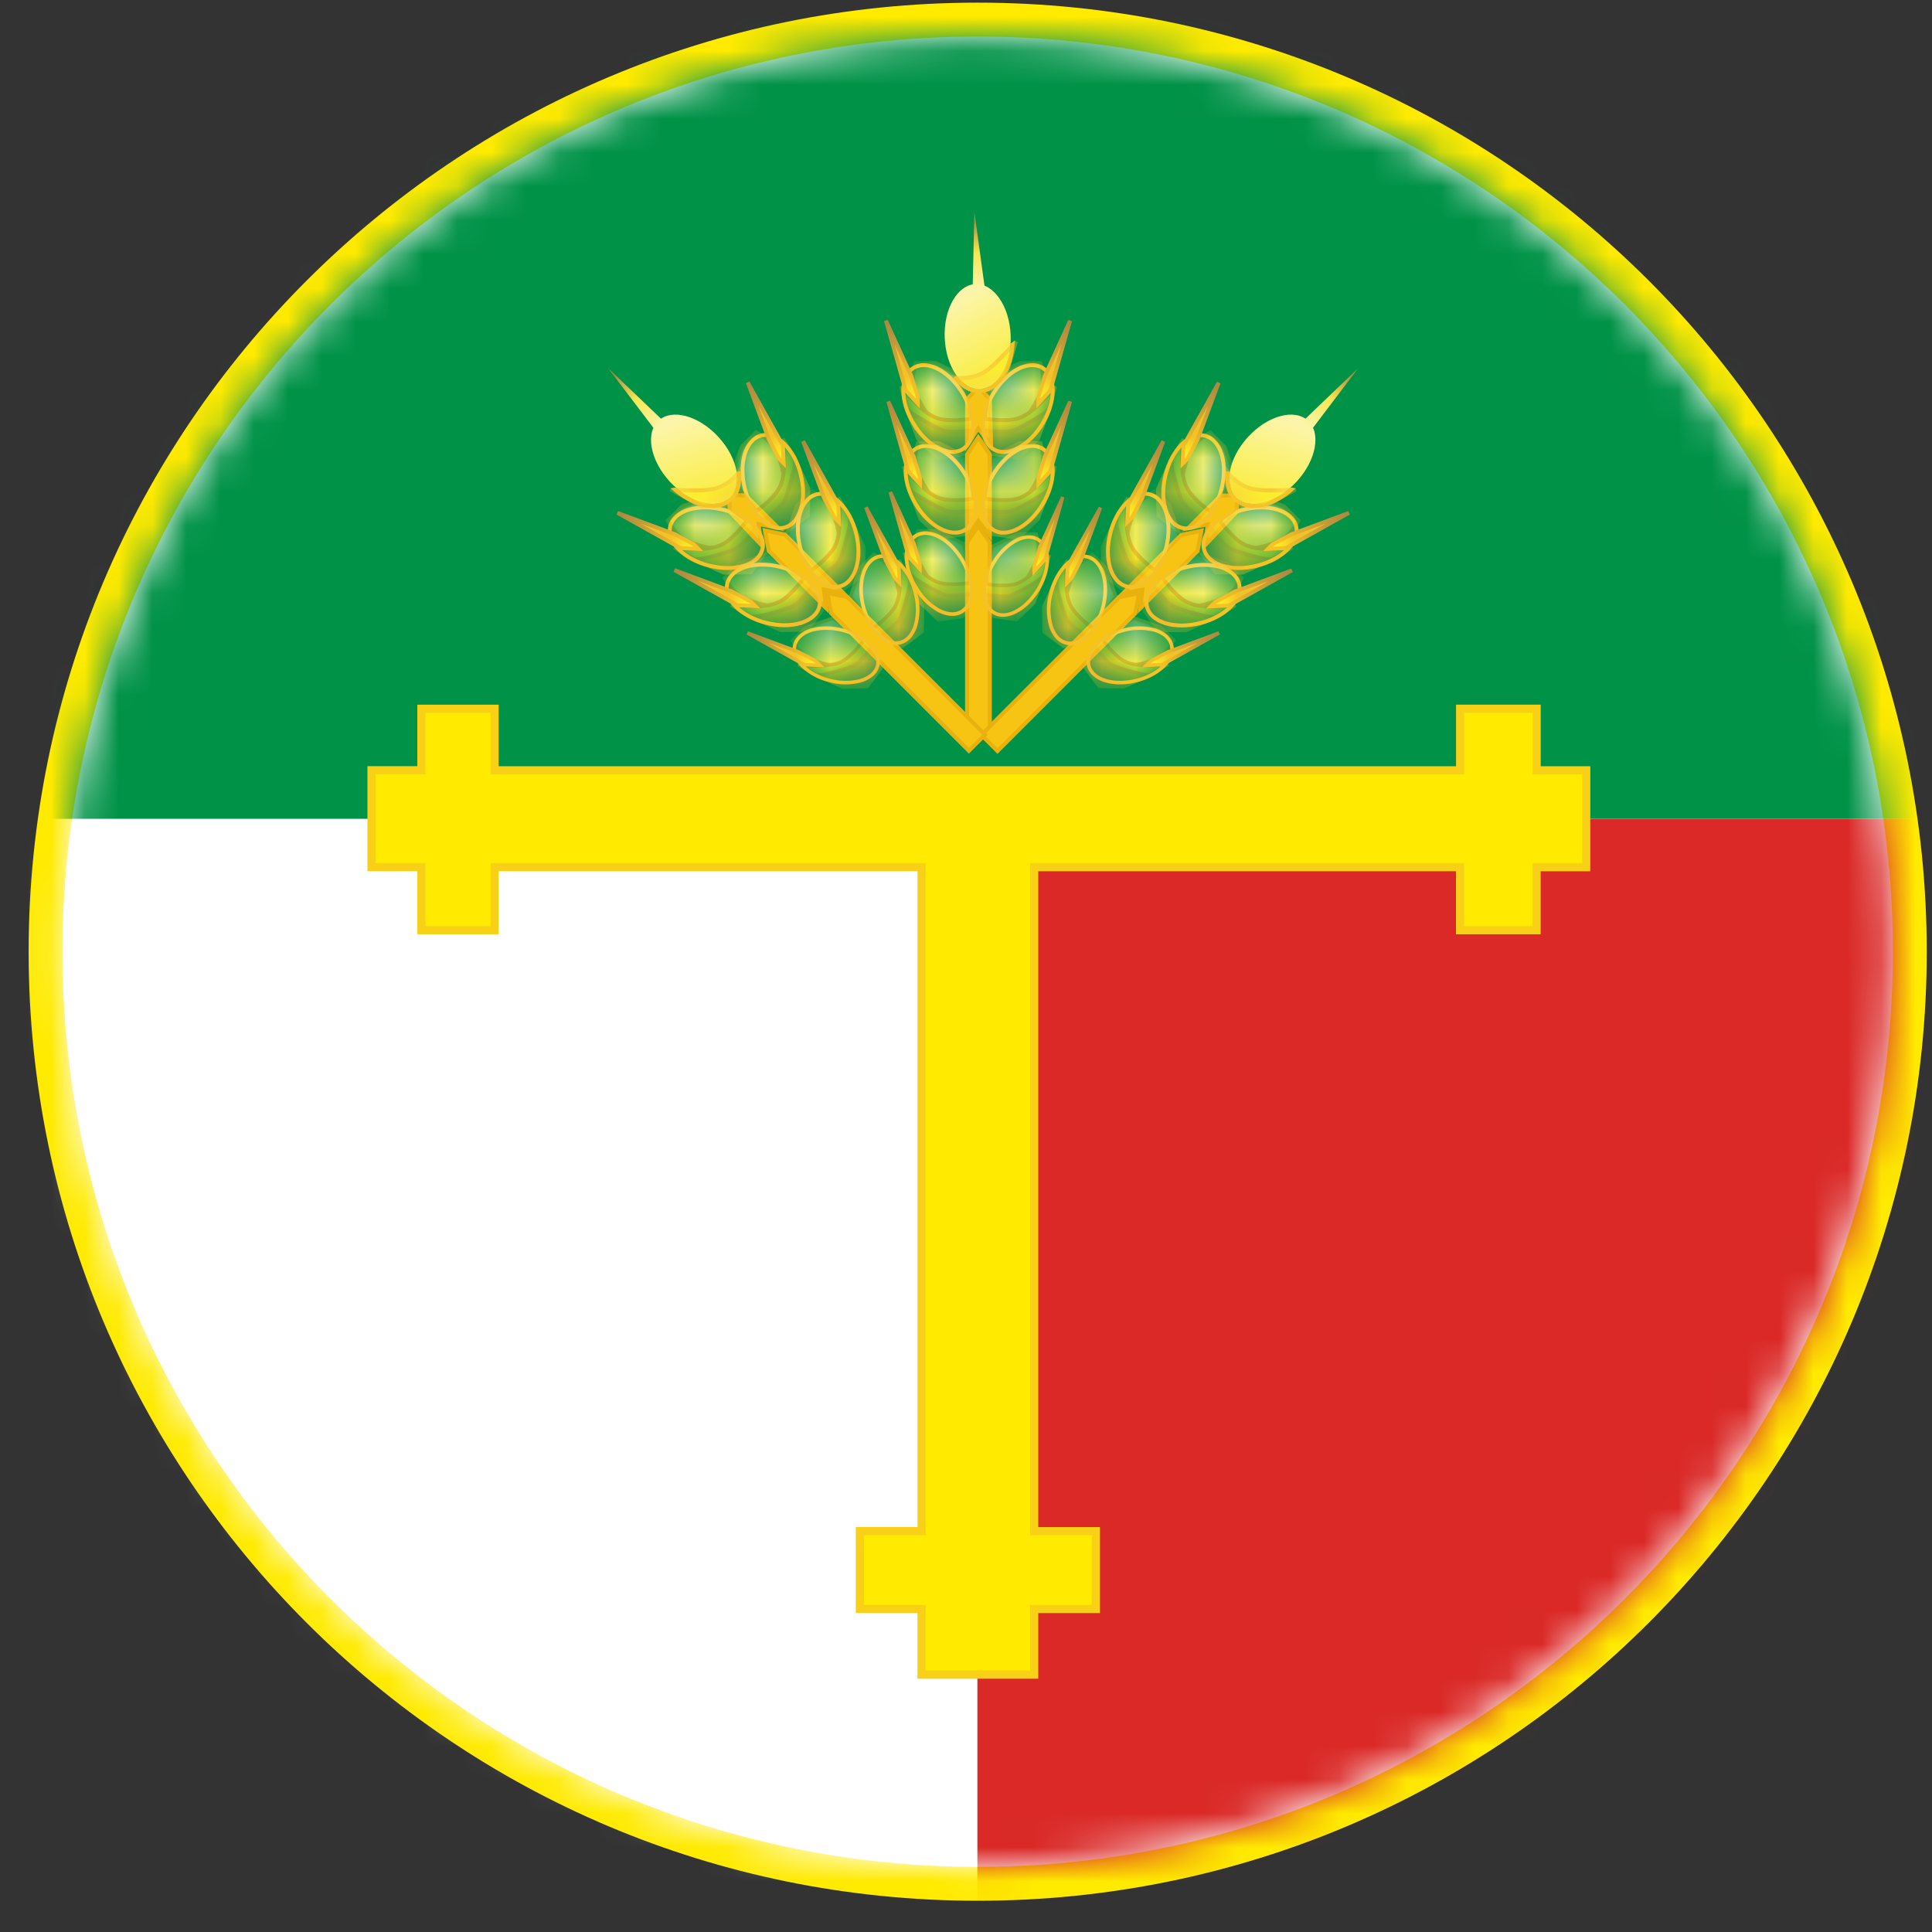 <svg xmlns="http://www.w3.org/2000/svg" width="57" height="57" fill="none" viewBox="0 0 57 57"><rect x="0" y="0" width="57" height="57" fill="#333333" stroke="none"/><g clip-path="url(#a)"><path fill="#fff" stroke="#ffea00" d="M28.845.578c15.188 0 27.5 12.312 27.5 27.5s-12.312 27.5-27.5 27.5-27.5-12.312-27.5-27.5 12.312-27.5 27.5-27.5Z"/><mask id="b" width="55" height="55" x="1" y="1" maskUnits="userSpaceOnUse" style="mask-type:alpha"><circle cx="28.845" cy="28.078" r="27" fill="#d9d9d9"/></mask><g mask="url(#b)"><path fill="#009247" d="M-5.7.359h69.09v23.802H-5.7z"/><path fill="#fff" d="M-5.7 24.164h34.536v32.304H-5.7z"/><path fill="#da2927" d="M28.836 24.164h34.536v33.034H28.836z"/><path fill="#ffea00" stroke="#f8d018" stroke-width=".239" d="M12.311 22.724h.12V20.91h2.162v1.816h28.484v-1.817h2.26v1.817H46.8v2.86h-1.465v1.859h-2.26v-1.86H30.513v19.588h1.82v2.298h-1.82v1.937h-3.325v-1.938h-1.82v-2.297h1.821V25.584H14.593v1.86H12.43v-1.86H10.96v-2.86z"/><path fill="#f7c414" d="M28.532 16.005v5.752h.671v-5.752l-.34-.49z"/><path fill="#f7c414" d="M28.532 13.41v2.444l.33-.484.341.43v-2.39l-.34-.506z"/><path fill="#f7c414" d="m28.532 11.775.33-.353.341.352.036 1.353-.377-.484-.33.484z"/><path stroke="#e8b10e" stroke-width=".119" d="M28.532 16.005v5.752h.671v-5.752l-.34-.49z"/><path stroke="#e8b10e" stroke-width=".119" d="M28.532 13.41v2.444l.33-.484.341.43v-2.39l-.34-.506z"/><path stroke="#e8b10e" stroke-width=".119" d="m28.532 11.775.33-.353.341.352.036 1.353-.377-.484-.33.484z"/><path stroke="#f4c127" stroke-width=".115" d="M30.763 12.49c.195-.326.295-.67.296-.964s-.094-.548-.307-.675c-.212-.127-.483-.092-.74.048-.259.14-.514.39-.71.716-.194.326-.294.67-.296.963-.001.293.095.549.308.676.212.127.483.091.74-.048.259-.14.514-.391.71-.717Z"/><mask id="c" width="3" height="4" x="29" y="10" maskUnits="userSpaceOnUse" style="mask-type:alpha"><ellipse cx="30.033" cy="12.06" fill="#d9d9d9" rx="1.343" ry=".793" transform="rotate(-59.095 30.033 12.06)"/></mask><g stroke="#f4c127" stroke-width=".115" mask="url(#c)"><path fill="url(#d)" d="m29.236 11.13-.187 1.205v.279l.951-.145.37-.278s.21-.318.298-.543c.077-.195.111-.31.106-.519a2 2 0 0 0-.077-.418h-.605z"/><path fill="url(#e)" d="M28.996 12.345v.355l1.24.106.711-.745.178-.663s-.585.794-1.086.947c-.39.119-1.043 0-1.043 0Z"/><path fill="url(#f)" d="M29.943 12.68c-.345.158-.971 0-.971 0l.048.275.274.442.754.11.572-.552.313-.846s-.476.336-.99.572Z"/></g><path fill="url(#g)" stroke="url(#h)" stroke-width=".115" d="m31.572 9.46-.75 1.64-.187.612v.19l.355-.39z"/><path stroke="#f4c127" stroke-width=".115" d="M26.946 12.49c-.194-.326-.294-.67-.296-.964s.095-.548.307-.675c.213-.127.483-.092.74.048.26.14.515.39.71.716s.294.67.296.963-.095.549-.307.676c-.213.127-.483.091-.74-.048-.26-.14-.515-.391-.71-.717Z"/><mask id="i" width="3" height="4" x="26" y="10" maskUnits="userSpaceOnUse" style="mask-type:alpha"><ellipse cx="1.343" cy=".793" fill="#d9d9d9" rx="1.343" ry=".793" transform="rotate(59.095 3.23 32.023)scale(-1 1)"/></mask><g stroke="#f4c127" stroke-width=".115" mask="url(#i)"><path fill="url(#j)" d="m28.473 11.13.188 1.205v.279l-.952-.145-.37-.278s-.21-.318-.298-.543c-.076-.195-.111-.31-.106-.519.005-.169.077-.418.077-.418h.606z"/><path fill="url(#k)" d="M28.714 12.345v.355l-1.24.106-.712-.745-.177-.663s.584.794 1.086.947c.39.119 1.043 0 1.043 0Z"/><path fill="url(#l)" d="M27.767 12.68c.345.158.97 0 .97 0l-.047.275-.274.442-.755.11-.572-.552-.312-.846s.476.336.99.572Z"/></g><path fill="url(#m)" stroke="url(#n)" stroke-width=".115" d="m26.138 9.46.75 1.64.187.612v.19l-.356-.39z"/><path stroke="#f4c127" stroke-width=".104" d="M30.63 17.388c.174-.293.264-.601.266-.866.001-.263-.085-.492-.277-.607-.19-.114-.434-.082-.665.044a1.76 1.76 0 0 0-.637.643 1.76 1.76 0 0 0-.266.866c-.002.263.085.492.276.607s.434.082.665-.044c.233-.126.462-.35.637-.643Z"/><mask id="o" width="2" height="4" x="29" y="15" maskUnits="userSpaceOnUse" style="mask-type:alpha"><ellipse cx="29.973" cy="16.987" fill="#d9d9d9" rx="1.206" ry=".713" transform="rotate(-59.095 29.973 16.987)"/></mask><g stroke="#f4c127" stroke-width=".104" mask="url(#o)"><path fill="url(#p)" d="m29.257 16.134-.168 1.084v.25l.855-.13.333-.25s.188-.286.267-.488c.07-.176.1-.278.095-.466-.004-.152-.069-.376-.069-.376h-.544z"/><path fill="url(#q)" d="M29.042 17.226v.319l1.114.095.639-.67.16-.595s-.526.713-.976.85c-.35.107-.937 0-.937 0Z"/><path fill="url(#r)" d="M29.892 17.537c-.31.141-.872 0-.872 0l.043.246.246.397.678.1.514-.497.28-.76s-.427.303-.889.514Z"/></g><path fill="url(#s)" stroke="url(#t)" stroke-width=".104" d="m31.356 14.664-.674 1.473-.168.55v.17l.32-.35z"/><path stroke="#f4c127" stroke-width=".108" d="M27.02 17.33a1.8 1.8 0 0 1-.276-.898c-.002-.273.088-.512.286-.63.199-.12.451-.086.691.044.241.131.48.365.662.669.181.303.275.624.276.898.002.273-.088.512-.287.63-.198.12-.45.086-.69-.044a1.8 1.8 0 0 1-.662-.669Z"/><mask id="u" width="3" height="4" x="26" y="15" maskUnits="userSpaceOnUse" style="mask-type:alpha"><ellipse cx="1.253" cy=".74" fill="#d9d9d9" rx="1.253" ry=".74" transform="rotate(59.095 -1.05 34.37)scale(-1 1)"/></mask><g stroke="#f4c127" stroke-width=".108" mask="url(#u)"><path fill="url(#v)" d="m28.445 16.054.175 1.126v.26l-.888-.135-.345-.26s-.196-.297-.279-.507a1.06 1.06 0 0 1-.098-.484c.004-.157.072-.39.072-.39h.565z"/><path fill="url(#w)" d="M28.669 17.188v.331l-1.157.099-.664-.695-.165-.618s.545.74 1.013.883c.363.11.973 0 .973 0Z"/><path fill="url(#x)" d="M27.786 17.517c.321.147.905 0 .905 0l-.044.256-.256.413-.704.103-.534-.516-.291-.789s.444.314.924.533Z"/></g><path fill="url(#y)" stroke="url(#z)" stroke-width=".108" d="m26.266 14.516.699 1.529.175.57v.178l-.332-.363z"/><path stroke="#f4c127" stroke-width=".115" d="M27.016 14.872c-.194-.325-.294-.669-.296-.963s.095-.548.307-.675c.213-.127.483-.092.74.048.26.14.515.39.71.716s.294.67.296.963-.095.548-.307.676c-.213.127-.484.091-.74-.049-.26-.14-.515-.39-.71-.716Z"/><mask id="A" width="3" height="3" x="26" y="13" maskUnits="userSpaceOnUse" style="mask-type:alpha"><ellipse cx="1.343" cy=".793" fill="#d9d9d9" rx="1.343" ry=".793" transform="rotate(59.095 1.176 33.268)scale(-1 1)"/></mask><g stroke="#f4c127" stroke-width=".115" mask="url(#A)"><path fill="url(#B)" d="m28.543 13.489.188 1.206v.278l-.952-.144-.37-.279s-.21-.318-.298-.543c-.076-.195-.111-.309-.106-.518.005-.17.077-.419.077-.419h.606z"/><path fill="url(#C)" d="M28.783 14.704v.356l-1.24.105-.71-.745-.179-.662s.585.793 1.087.946c.389.12 1.042 0 1.042 0Z"/><path fill="url(#D)" d="M27.837 15.04c.344.158.97 0 .97 0l-.048.274-.274.442-.754.11-.572-.552-.312-.845s.475.336.99.57Z"/></g><path fill="url(#E)" stroke="url(#F)" stroke-width=".115" d="m26.208 11.844.75 1.639.187.612v.19l-.356-.39z"/><path stroke="#f4c127" stroke-width=".115" d="M30.763 14.872c.195-.325.295-.669.296-.963s-.094-.548-.307-.675c-.212-.127-.483-.092-.74.048-.259.14-.514.39-.71.716-.194.325-.294.67-.296.963-.001.293.095.548.308.676.212.127.483.091.74-.049.259-.14.514-.39.71-.716Z"/><mask id="G" width="3" height="3" x="29" y="13" maskUnits="userSpaceOnUse" style="mask-type:alpha"><ellipse cx="30.033" cy="14.427" fill="#d9d9d9" rx="1.343" ry=".793" transform="rotate(-59.095 30.033 14.427)"/></mask><g stroke="#f4c127" stroke-width=".115" mask="url(#G)"><path fill="url(#H)" d="m29.236 13.489-.187 1.206v.278l.951-.144.37-.279s.21-.318.298-.543c.077-.195.112-.309.106-.518a2 2 0 0 0-.077-.419h-.605z"/><path fill="url(#I)" d="M28.996 14.704v.356l1.24.105.711-.745.178-.662s-.585.793-1.086.946c-.39.12-1.043 0-1.043 0Z"/><path fill="url(#J)" d="M29.943 15.04c-.345.158-.971 0-.971 0l.048.274.274.442.754.11.572-.552.313-.845s-.476.336-.99.57Z"/></g><path fill="url(#K)" stroke="url(#L)" stroke-width=".115" d="m31.572 11.844-.75 1.639-.187.612v.19l.355-.39z"/><path stroke="url(#M)" stroke-width=".119" d="M28.911 11.538c.297-.013.548-.214.719-.512s.265-.702.247-1.139-.145-.83-.34-1.114c-.195-.283-.462-.463-.759-.451-.296.012-.548.214-.718.512-.171.299-.266.702-.248 1.139s.146.83.34 1.114c.195.283.463.463.76.45Z"/><ellipse cx="28.845" cy="9.93" fill="url(#N)" rx=".974" ry="1.55" transform="rotate(-2.369 28.845 9.93)"/><mask id="O" width="3" height="4" x="27" y="8" maskUnits="userSpaceOnUse" style="mask-type:alpha"><ellipse cx="28.845" cy="9.922" fill="#d9d9d9" rx=".974" ry="1.55" transform="rotate(-2.369 28.845 9.922)"/></mask><g mask="url(#O)"><path fill="url(#P)" stroke="#f4c127" stroke-width=".119" d="M29.158 10.9c-.441.34-.97.24-.97.24.223.192.672.58.694.592.022.01.533-.415.786-.63l.303-1.024s-.494.577-.813.823Z"/></g><path fill="url(#Q)" d="m28.747 6.25-.05 2.221.366.087z"/><path fill="#f7c414" d="m33.02 17.616-4.067 4.067.476.475 4.067-4.067.105-.588z"/><path fill="#f7c414" d="m34.855 15.781-.62.62-1.107 1.108.576-.109-.063.546 1.69-1.69.116-.6z"/><path fill="#f7c414" d="m36.012 14.624.483-.015-.008.49-.93.982.075-.609-.576.109z"/><path stroke="#e8b10e" stroke-width=".119" d="m33.02 17.616-4.067 4.067.476.475 4.067-4.067.105-.588z"/><path stroke="#e8b10e" stroke-width=".119" d="m34.855 15.781-.62.62-1.107 1.108.576-.109-.063.546 1.69-1.69.116-.6z"/><path stroke="#e8b10e" stroke-width=".119" d="m36.012 14.624.483-.015-.008.49-.93.982.075-.609-.576.109z"/><path stroke="#f4c127" stroke-width=".115" d="M37.087 16.69c.368-.093.682-.265.891-.472s.32-.454.26-.695-.277-.406-.557-.49c-.282-.083-.64-.086-1.008.006s-.681.265-.89.472c-.209.205-.321.454-.26.694.06.24.276.407.557.49s.64.087 1.007-.005Z"/><mask id="R" width="4" height="2" x="35" y="15" maskUnits="userSpaceOnUse" style="mask-type:alpha"><ellipse cx="36.881" cy="15.864" fill="#d9d9d9" rx="1.343" ry=".793" transform="rotate(-14.095 36.881 15.864)"/></mask><g stroke="#f4c127" stroke-width=".115" mask="url(#R)"><path fill="url(#S)" d="m36.98 14.624-.985.72-.197.197.775.57.459.065s.373-.076.594-.173c.192-.084.297-.14.442-.292.116-.123.241-.35.241-.35l-.428-.428z"/><path fill="url(#T)" d="m35.952 15.318-.252.251.802.951 1.03-.023.594-.343s-.974.148-1.437-.099c-.36-.191-.737-.737-.737-.737Z"/><path fill="url(#U)" d="M36.376 16.223c-.355-.132-.686-.686-.686-.686l-.16.228-.12.506.456.612.795.013.82-.377s-.575-.098-1.105-.296Z"/></g><path fill="url(#V)" stroke="url(#W)" stroke-width=".115" d="m39.797 15.131-1.689.629-.565.3-.135.135.527-.024z"/><path stroke="#f4c127" stroke-width=".115" d="M34.389 14.008c.092-.367.264-.681.471-.89s.455-.32.695-.26.406.276.49.557.087.64-.006 1.008c-.092.368-.264.681-.471.89s-.455.321-.695.26c-.24-.06-.407-.276-.49-.557s-.087-.64.005-1.008Z"/><mask id="X" width="3" height="4" x="34" y="12" maskUnits="userSpaceOnUse" style="mask-type:alpha"><ellipse cx="1.343" cy=".793" fill="#d9d9d9" rx="1.343" ry=".793" transform="rotate(-75.905 27.9 -15.003)scale(1 -1)"/></mask><g stroke="#f4c127" stroke-width=".115" mask="url(#X)"><path fill="url(#Y)" d="m36.44 14.093-.72.985-.197.197-.57-.775-.065-.458s.077-.373.173-.595c.084-.192.14-.297.292-.441.123-.117.35-.242.35-.242l.428.428z"/><path fill="url(#Z)" d="m35.752 15.13-.252.252-.951-.803.024-1.03.342-.593s-.147.974.1 1.437c.19.36.737.737.737.737Z"/><path fill="url(#aa)" d="M34.838 14.71c.132.355.686.686.686.686l-.228.16-.506.119-.612-.455-.014-.796.377-.818s.1.574.297 1.104Z"/></g><path fill="url(#ab)" stroke="url(#ac)" stroke-width=".115" d="m35.955 11.29-.629 1.69-.3.565-.135.134.024-.527z"/><path stroke="#f4c127" stroke-width=".104" d="M33.53 20.077c.33-.083.612-.238.8-.424.187-.185.288-.408.234-.624s-.249-.366-.5-.44a1.76 1.76 0 0 0-.907.004c-.33.083-.612.238-.8.424-.187.185-.288.409-.234.625.055.215.25.365.501.44.254.074.575.078.906-.005Z"/><mask id="ad" width="3" height="3" x="32" y="18" maskUnits="userSpaceOnUse" style="mask-type:alpha"><ellipse cx="33.344" cy="19.327" fill="#d9d9d9" rx="1.206" ry=".713" transform="rotate(-14.095 33.344 19.327)"/></mask><g stroke="#f4c127" stroke-width=".104" mask="url(#ad)"><path fill="url(#ae)" d="m33.433 18.229-.885.647-.177.177.696.513.412.058s.336-.069.535-.156c.172-.075.267-.125.396-.262.105-.11.217-.315.217-.315l-.385-.385z"/><path fill="url(#af)" d="m32.509 18.844-.226.225.72.855.926-.021.534-.308s-.876.133-1.292-.089c-.323-.172-.662-.662-.662-.662Z"/><path fill="url(#ag)" d="M32.89 19.66c-.319-.12-.616-.617-.616-.617l-.144.204-.107.456.41.55.714.011.735-.338s-.515-.09-.992-.266Z"/></g><path fill="url(#ah)" stroke="url(#ai)" stroke-width=".104" d="m35.965 18.674-1.518.564-.508.27-.12.121.472-.021z"/><path stroke="#f4c127" stroke-width=".108" d="M31.005 17.505c.086-.343.247-.636.44-.83.192-.195.424-.3.648-.244.225.057.38.259.457.52.078.264.082.598-.005.94a1.8 1.8 0 0 1-.44.832c-.191.194-.424.299-.648.243-.224-.057-.38-.259-.457-.52a1.8 1.8 0 0 1 .005-.94Z"/><mask id="aj" width="3" height="3" x="30" y="16" maskUnits="userSpaceOnUse" style="mask-type:alpha"><ellipse cx="1.253" cy=".74" fill="#d9d9d9" rx="1.253" ry=".74" transform="rotate(104.095 8.645 22.104)scale(-1 1)"/></mask><g stroke="#f4c127" stroke-width=".108" mask="url(#aj)"><path fill="url(#ak)" d="m32.92 17.605-.672.92-.184.184-.533-.723-.06-.428s.071-.349.162-.555c.078-.18.13-.278.272-.412.114-.109.327-.225.327-.225l.4.4z"/><path fill="url(#al)" d="m32.277 18.562-.235.234-.888-.748.023-.96.32-.555s-.138.909.091 1.34c.18.336.689.689.689.689Z"/><path fill="url(#am)" d="M31.424 18.166c.123.331.64.64.64.64l-.212.15-.473.11-.57-.424-.013-.742.352-.764s.092.536.276 1.03Z"/></g><path fill="url(#an)" stroke="url(#ao)" stroke-width=".108" d="m32.466 14.976-.586 1.575-.28.528-.126.125.022-.491z"/><path stroke="#f4c127" stroke-width=".115" d="M32.756 15.735c.092-.368.265-.682.471-.89.206-.209.455-.321.695-.26.24.06.407.276.49.557s.087.64-.005 1.007c-.093.368-.265.682-.472.891s-.454.32-.695.26-.406-.277-.49-.557c-.083-.282-.086-.64.006-1.008Z"/><mask id="ap" width="3" height="4" x="32" y="14" maskUnits="userSpaceOnUse" style="mask-type:alpha"><ellipse cx="1.343" cy=".793" fill="#d9d9d9" rx="1.343" ry=".793" transform="rotate(104.095 10.215 21.984)scale(-1 1)"/></mask><g stroke="#f4c127" stroke-width=".115" mask="url(#ap)"><path fill="url(#aq)" d="m34.808 15.82-.72.985-.197.197-.57-.775-.065-.459s.076-.373.173-.594c.084-.193.14-.298.292-.442.122-.116.35-.241.35-.241l.428.428z"/><path fill="url(#ar)" d="m34.12 16.857-.252.251-.952-.802.024-1.03.343-.594s-.148.974.099 1.437c.191.36.737.738.737.738Z"/><path fill="url(#as)" d="M33.205 16.436c.133.355.687.687.687.687l-.228.16-.507.119-.611-.456-.014-.795.377-.819s.099.574.296 1.104Z"/></g><path fill="url(#at)" stroke="url(#au)" stroke-width=".115" d="m34.322 13.017-.628 1.689-.3.565-.135.135.024-.527z"/><path stroke="#f4c127" stroke-width=".115" d="M35.405 18.385c.368-.092.682-.265.891-.472.208-.205.32-.454.26-.694s-.277-.407-.557-.49c-.282-.083-.64-.087-1.008.005-.368.093-.681.265-.89.472s-.321.454-.26.695c.06.24.276.406.557.49s.64.086 1.007-.006Z"/><mask id="av" width="4" height="3" x="33" y="16" maskUnits="userSpaceOnUse" style="mask-type:alpha"><ellipse cx="35.199" cy="17.567" fill="#d9d9d9" rx="1.343" ry=".793" transform="rotate(-14.095 35.2 17.567)"/></mask><g stroke="#f4c127" stroke-width=".115" mask="url(#av)"><path fill="url(#aw)" d="m35.298 16.327-.985.72-.197.197.775.57.459.065s.373-.076.594-.173c.193-.084.297-.14.442-.292.116-.123.241-.35.241-.35l-.428-.428z"/><path fill="url(#ax)" d="m34.27 17.02-.252.252.802.952 1.03-.024.594-.343s-.974.148-1.437-.099c-.36-.191-.737-.737-.737-.737Z"/><path fill="url(#ay)" d="M34.694 17.926c-.355-.132-.686-.686-.686-.686l-.16.228-.119.506.455.612.796.013.818-.377s-.574-.098-1.104-.296Z"/></g><path fill="url(#az)" stroke="url(#aA)" stroke-width=".115" d="m38.115 16.827-1.689.628-.565.3-.134.135.526-.024z"/><path stroke="url(#aB)" stroke-width=".119" d="M36.448 14.734c.218.2.539.236.87.146.332-.09.684-.309.98-.63.296-.322.484-.69.547-1.03.063-.337 0-.653-.218-.854s-.538-.237-.87-.146c-.332.09-.684.308-.98.63-.296.321-.484.69-.547 1.029-.062.337 0 .654.218.855Z"/><ellipse cx="37.538" cy="13.55" fill="url(#aC)" rx=".974" ry="1.55" transform="rotate(42.631 37.538 13.55)"/><mask id="aD" width="3" height="3" x="36" y="12" maskUnits="userSpaceOnUse" style="mask-type:alpha"><ellipse cx="37.537" cy="13.542" fill="#d9d9d9" rx=".974" ry="1.55" transform="rotate(42.631 37.537 13.542)"/></mask><g mask="url(#aD)"><path fill="url(#aE)" stroke="#f4c127" stroke-width=".119" d="M37.068 14.447c-.551-.072-.853-.517-.853-.517.02.293.063.886.071.91.008.023.67.083 1 .11l.939-.51s-.757.059-1.157.007Z"/></g><path fill="url(#aF)" d="M40.071 10.863 38.465 12.4l.198.32z"/><path fill="#f7c414" d="m24.993 17.608 4.068 4.067-.476.475-4.067-4.067-.105-.587z"/><path fill="#f7c414" d="m23.159 15.773.619.62 1.108 1.108-.576-.109.063.546-1.69-1.69-.116-.599z"/><path fill="#f7c414" d="m22.002 14.617-.483-.016.008.49.93.982-.075-.609.576.109z"/><path stroke="#e8b10e" stroke-width=".119" d="m24.993 17.608 4.068 4.067-.476.475-4.067-4.067-.105-.587z"/><path stroke="#e8b10e" stroke-width=".119" d="m23.159 15.773.619.62 1.108 1.108-.576-.109.063.546-1.69-1.69-.116-.599z"/><path stroke="#e8b10e" stroke-width=".119" d="m22.002 14.617-.483-.016.008.49.93.982-.075-.609.576.109z"/><path stroke="#f4c127" stroke-width=".115" d="M20.927 16.69c-.368-.093-.682-.265-.891-.472s-.32-.454-.26-.695.277-.406.557-.49c.283-.083.64-.086 1.008.006s.682.265.89.472c.209.205.321.454.261.694s-.277.407-.558.49-.64.087-1.007-.005Z"/><mask id="aG" width="4" height="2" x="19" y="15" maskUnits="userSpaceOnUse" style="mask-type:alpha"><ellipse cx="1.343" cy=".793" fill="#d9d9d9" rx="1.343" ry=".793" transform="rotate(14.095 -51.06 99.23)scale(-1 1)"/></mask><g stroke="#f4c127" stroke-width=".115" mask="url(#aG)"><path fill="url(#aH)" d="m21.034 14.624.985.72.197.197-.775.57-.459.065s-.373-.076-.594-.173c-.192-.084-.297-.14-.442-.292a2 2 0 0 1-.241-.35l.428-.428z"/><path fill="url(#aI)" d="m22.063 15.318.25.251-.801.951-1.03-.023-.594-.343s.974.148 1.437-.099c.36-.191.738-.737.738-.737Z"/><path fill="url(#aJ)" d="M21.638 16.223c.355-.132.686-.686.686-.686l.16.228.12.506-.456.612-.795.013-.82-.377s.575-.098 1.105-.296Z"/></g><path fill="url(#aK)" stroke="url(#aL)" stroke-width=".115" d="m18.217 15.131 1.689.629.565.3.134.135-.526-.024z"/><path stroke="#f4c127" stroke-width=".115" d="M23.626 14c-.093-.367-.265-.68-.472-.89-.206-.208-.454-.32-.695-.26s-.406.277-.49.557c-.083.282-.087.64.006 1.008.092.368.264.682.471.89.206.209.455.321.695.26.24-.06.407-.276.49-.557s.087-.64-.006-1.007Z"/><mask id="aM" width="3" height="4" x="21" y="12" maskUnits="userSpaceOnUse" style="mask-type:alpha"><ellipse cx="22.799" cy="14.208" fill="#d9d9d9" rx="1.343" ry=".793" transform="rotate(-104.095 22.799 14.208)"/></mask><g stroke="#f4c127" stroke-width=".115" mask="url(#aM)"><path fill="url(#aN)" d="m21.573 14.085.72.985.198.197.57-.774.065-.46s-.077-.372-.173-.594c-.084-.192-.14-.297-.292-.441a2 2 0 0 0-.35-.242l-.428.428z"/><path fill="url(#aO)" d="m22.262 15.122.252.252.951-.802-.024-1.03-.342-.594s.147.974-.1 1.437c-.19.36-.737.737-.737.737Z"/><path fill="url(#aP)" d="M23.176 14.702c-.132.355-.686.686-.686.686l.228.16.506.12.612-.456.014-.795-.377-.82s-.1.575-.297 1.105Z"/></g><path fill="url(#aQ)" stroke="url(#aR)" stroke-width=".115" d="m22.06 11.283.628 1.689.3.565.135.134-.024-.526z"/><path stroke="#f4c127" stroke-width=".104" d="M24.484 20.077a1.76 1.76 0 0 1-.8-.424c-.187-.185-.289-.408-.234-.624s.248-.366.5-.44c.254-.075.576-.079.906.004s.613.238.8.424c.188.185.289.409.235.625-.055.215-.25.365-.501.44a1.76 1.76 0 0 1-.906-.005Z"/><mask id="aS" width="3" height="3" x="23" y="18" maskUnits="userSpaceOnUse" style="mask-type:alpha"><ellipse cx="1.206" cy=".713" fill="#d9d9d9" rx="1.206" ry=".713" transform="rotate(-165.905 14.177 7.857)scale(1 -1)"/></mask><g stroke="#f4c127" stroke-width=".104" mask="url(#aS)"><path fill="url(#aT)" d="m24.58 18.236.886.648.177.177-.696.513-.412.058s-.335-.07-.535-.156a1 1 0 0 1-.396-.262 2 2 0 0 1-.217-.315l.384-.385z"/><path fill="url(#aU)" d="m25.505 18.851.226.226-.72.855-.926-.021-.534-.308s.876.132 1.292-.089c.323-.172.662-.663.662-.663Z"/><path fill="url(#aV)" d="M25.124 19.667c.319-.119.616-.617.616-.617l.144.205.107.455-.41.55-.714.012-.735-.339s.515-.088.992-.266Z"/></g><path fill="url(#aW)" stroke="url(#aX)" stroke-width=".104" d="m22.05 18.674 1.517.564.508.27.12.121-.473-.021z"/><path stroke="#f4c127" stroke-width=".108" d="M27.009 17.497a1.8 1.8 0 0 0-.44-.83c-.192-.195-.424-.3-.649-.244-.224.057-.379.259-.456.52-.078.264-.082.598.005.941.086.343.246.636.44.831.191.194.424.3.648.243s.38-.258.457-.52a1.8 1.8 0 0 0-.005-.94Z"/><mask id="aY" width="3" height="3" x="25" y="16" maskUnits="userSpaceOnUse" style="mask-type:alpha"><ellipse cx="26.238" cy="17.698" fill="#d9d9d9" rx="1.253" ry=".74" transform="rotate(-104.095 26.238 17.698)"/></mask><g stroke="#f4c127" stroke-width=".108" mask="url(#aY)"><path fill="url(#aZ)" d="m25.094 17.598.672.919.184.184.533-.723.06-.428s-.071-.348-.162-.555a1.06 1.06 0 0 0-.272-.412c-.114-.108-.327-.225-.327-.225l-.4.4z"/><path fill="url(#ba)" d="m25.737 18.554.235.235.888-.749-.023-.96-.32-.555s.138.91-.092 1.341c-.178.335-.688.688-.688.688Z"/><path fill="url(#bb)" d="M26.59 18.158c-.123.332-.64.64-.64.64l.212.15.473.111.57-.425.013-.742-.352-.764s-.092.536-.276 1.03Z"/></g><path fill="url(#bc)" stroke="url(#bd)" stroke-width=".108" d="m25.548 14.968.586 1.576.28.527.126.125-.022-.491z"/><path stroke="#f4c127" stroke-width=".115" d="M25.258 15.735c-.092-.368-.265-.682-.471-.89-.206-.209-.455-.321-.695-.26-.24.06-.407.276-.49.557s-.087.64.005 1.007c.093.368.265.682.472.891s.454.32.695.26.406-.277.49-.557c.083-.282.086-.64-.006-1.008Z"/><mask id="be" width="3" height="4" x="23" y="14" maskUnits="userSpaceOnUse" style="mask-type:alpha"><ellipse cx="24.431" cy="15.927" fill="#d9d9d9" rx="1.343" ry=".793" transform="rotate(-104.095 24.431 15.927)"/></mask><g stroke="#f4c127" stroke-width=".115" mask="url(#be)"><path fill="url(#bf)" d="m23.206 15.82.72.985.197.197.57-.775.066-.459s-.077-.373-.174-.594c-.084-.193-.14-.298-.292-.442a2 2 0 0 0-.35-.241l-.428.428z"/><path fill="url(#bg)" d="m23.895 16.857.251.251.952-.802-.024-1.03-.343-.594s.148.974-.099 1.437c-.191.36-.737.738-.737.738Z"/><path fill="url(#bh)" d="M24.809 16.436c-.133.355-.687.687-.687.687l.228.16.507.119.611-.456.014-.795-.377-.819s-.099.574-.296 1.104Z"/></g><path fill="url(#bi)" stroke="url(#bj)" stroke-width=".115" d="m23.692 13.017.628 1.689.3.565.135.135-.023-.527z"/><path stroke="#f4c127" stroke-width=".115" d="M22.609 18.377c-.368-.092-.682-.264-.891-.471s-.32-.455-.26-.695.277-.407.557-.49c.282-.083.64-.087 1.008.006.368.092.681.264.89.471s.321.455.26.695c-.06.24-.276.406-.557.49s-.64.087-1.008-.006Z"/><mask id="bk" width="4" height="3" x="21" y="16" maskUnits="userSpaceOnUse" style="mask-type:alpha"><ellipse cx="1.343" cy=".793" fill="#d9d9d9" rx="1.343" ry=".793" transform="rotate(-165.905 13.213 7.056)scale(1 -1)"/></mask><g stroke="#f4c127" stroke-width=".115" mask="url(#bk)"><path fill="url(#bl)" d="m22.716 16.319.985.72.197.197-.775.57-.459.066s-.373-.077-.594-.174c-.192-.084-.297-.14-.442-.292-.116-.122-.241-.35-.241-.35l.428-.428z"/><path fill="url(#bm)" d="m23.744 17.013.252.251-.802.952-1.03-.024-.594-.343s.974.148 1.437-.099c.36-.191.737-.737.737-.737Z"/><path fill="url(#bn)" d="M23.32 17.918c.355-.132.686-.686.686-.686l.16.228.119.506-.455.612-.796.014-.818-.377s.574-.1 1.104-.297Z"/></g><path fill="url(#bo)" stroke="url(#bp)" stroke-width=".115" d="m19.899 16.819 1.688.629.566.3.134.134-.526-.024z"/><path stroke="url(#bq)" stroke-width=".119" d="M21.566 14.734c-.218.2-.539.236-.87.146-.332-.09-.684-.309-.98-.63-.296-.322-.485-.69-.547-1.03-.062-.337 0-.653.217-.854.219-.201.54-.237.87-.146.333.09.685.308.98.63.297.321.485.69.548 1.029.062.337 0 .654-.218.855Z"/><ellipse cx=".974" cy="1.55" fill="url(#br)" rx=".974" ry="1.55" transform="rotate(137.369 7.78 9.805)scale(1 -1)"/><mask id="bs" width="3" height="3" x="19" y="12" maskUnits="userSpaceOnUse" style="mask-type:alpha"><ellipse cx=".974" cy="1.55" fill="#d9d9d9" rx=".974" ry="1.55" transform="rotate(137.369 7.781 9.801)scale(1 -1)"/></mask><g mask="url(#bs)"><path fill="url(#bt)" stroke="#f4c127" stroke-width=".119" d="M20.946 14.447c.551-.072.853-.517.853-.517-.02.293-.063.886-.071.91-.008.023-.67.083-1 .11l-.939-.51s.756.059 1.157.007Z"/></g><path fill="url(#bu)" d="m17.943 10.863 1.606 1.536-.198.32z"/></g></g><defs><linearGradient id="e" x1="30.06" x2="30.06" y1="12.291" y2="12.806" gradientUnits="userSpaceOnUse"><stop stop-color="#faed2a"/><stop offset="1" stop-color="#f7cc21"/></linearGradient><linearGradient id="f" x1="29.952" x2="29.952" y1="12.109" y2="13.508" gradientUnits="userSpaceOnUse"><stop offset=".383" stop-color="#f8d11e"/><stop offset="1" stop-color="#f2a240"/></linearGradient><linearGradient id="g" x1="30.814" x2="31.186" y1="11.665" y2="10.827" gradientUnits="userSpaceOnUse"><stop stop-color="#fbed23"/><stop offset=".63" stop-color="#f4c127"/></linearGradient><linearGradient id="h" x1="30.842" x2="31.652" y1="11.553" y2="9.606" gradientUnits="userSpaceOnUse"><stop stop-color="#f4c127"/><stop offset="1" stop-color="#ae8942"/></linearGradient><linearGradient id="k" x1="27.649" x2="27.649" y1="12.291" y2="12.806" gradientUnits="userSpaceOnUse"><stop stop-color="#faed2a"/><stop offset="1" stop-color="#f7cc21"/></linearGradient><linearGradient id="l" x1="27.757" x2="27.757" y1="12.109" y2="13.508" gradientUnits="userSpaceOnUse"><stop offset=".383" stop-color="#f8d11e"/><stop offset="1" stop-color="#f2a240"/></linearGradient><linearGradient id="m" x1="26.896" x2="26.523" y1="11.665" y2="10.827" gradientUnits="userSpaceOnUse"><stop stop-color="#fbed23"/><stop offset=".63" stop-color="#f4c127"/></linearGradient><linearGradient id="n" x1="26.868" x2="26.057" y1="11.553" y2="9.606" gradientUnits="userSpaceOnUse"><stop stop-color="#f4c127"/><stop offset="1" stop-color="#ae8942"/></linearGradient><linearGradient id="q" x1="29.998" x2="29.998" y1="17.177" y2="17.64" gradientUnits="userSpaceOnUse"><stop stop-color="#faed2a"/><stop offset="1" stop-color="#f7cc21"/></linearGradient><linearGradient id="r" x1="29.901" x2="29.901" y1="17.023" y2="18.28" gradientUnits="userSpaceOnUse"><stop offset=".383" stop-color="#f8d11e"/><stop offset="1" stop-color="#f2a240"/></linearGradient><linearGradient id="s" x1="30.675" x2="31.01" y1="16.645" y2="15.891" gradientUnits="userSpaceOnUse"><stop stop-color="#fbed23"/><stop offset=".63" stop-color="#f4c127"/></linearGradient><linearGradient id="t" x1="30.7" x2="31.428" y1="16.544" y2="14.794" gradientUnits="userSpaceOnUse"><stop stop-color="#f4c127"/><stop offset="1" stop-color="#ae8942"/></linearGradient><linearGradient id="w" x1="27.676" x2="27.676" y1="17.138" y2="17.618" gradientUnits="userSpaceOnUse"><stop stop-color="#faed2a"/><stop offset="1" stop-color="#f7cc21"/></linearGradient><linearGradient id="x" x1="27.777" x2="27.777" y1="16.984" y2="18.289" gradientUnits="userSpaceOnUse"><stop offset=".383" stop-color="#f8d11e"/><stop offset="1" stop-color="#f2a240"/></linearGradient><linearGradient id="y" x1="26.973" x2="26.625" y1="16.572" y2="15.79" gradientUnits="userSpaceOnUse"><stop stop-color="#fbed23"/><stop offset=".63" stop-color="#f4c127"/></linearGradient><linearGradient id="z" x1="26.947" x2="26.19" y1="16.468" y2="14.651" gradientUnits="userSpaceOnUse"><stop stop-color="#f4c127"/><stop offset="1" stop-color="#ae8942"/></linearGradient><linearGradient id="C" x1="27.719" x2="27.719" y1="14.651" y2="15.165" gradientUnits="userSpaceOnUse"><stop stop-color="#faed2a"/><stop offset="1" stop-color="#f7cc21"/></linearGradient><linearGradient id="D" x1="27.827" x2="27.827" y1="14.469" y2="15.867" gradientUnits="userSpaceOnUse"><stop offset=".383" stop-color="#f8d11e"/><stop offset="1" stop-color="#f2a240"/></linearGradient><linearGradient id="E" x1="26.966" x2="26.593" y1="14.048" y2="13.209" gradientUnits="userSpaceOnUse"><stop stop-color="#fbed23"/><stop offset=".63" stop-color="#f4c127"/></linearGradient><linearGradient id="F" x1="26.938" x2="26.127" y1="13.936" y2="11.989" gradientUnits="userSpaceOnUse"><stop stop-color="#f4c127"/><stop offset="1" stop-color="#ae8942"/></linearGradient><linearGradient id="I" x1="30.06" x2="30.06" y1="14.651" y2="15.165" gradientUnits="userSpaceOnUse"><stop stop-color="#faed2a"/><stop offset="1" stop-color="#f7cc21"/></linearGradient><linearGradient id="J" x1="29.952" x2="29.952" y1="14.469" y2="15.867" gradientUnits="userSpaceOnUse"><stop offset=".383" stop-color="#f8d11e"/><stop offset="1" stop-color="#f2a240"/></linearGradient><linearGradient id="K" x1="30.814" x2="31.186" y1="14.048" y2="13.209" gradientUnits="userSpaceOnUse"><stop stop-color="#fbed23"/><stop offset=".63" stop-color="#f4c127"/></linearGradient><linearGradient id="L" x1="30.842" x2="31.652" y1="13.936" y2="11.989" gradientUnits="userSpaceOnUse"><stop stop-color="#f4c127"/><stop offset="1" stop-color="#ae8942"/></linearGradient><linearGradient id="M" x1="30.188" x2="28.845" y1="10.734" y2="8.487" gradientUnits="userSpaceOnUse"><stop stop-color="#f4c127"/><stop offset=".267" stop-color="#f4c127"/><stop offset=".273" stop-color="#fcf5a9" stop-opacity="0"/></linearGradient><linearGradient id="N" x1="29.297" x2="28.308" y1="10.776" y2="8.865" gradientUnits="userSpaceOnUse"><stop stop-color="#faee4b"/><stop offset="1" stop-color="#fcf5a9"/></linearGradient><linearGradient id="P" x1="29.08" x2="29.08" y1="10.905" y2="11.421" gradientUnits="userSpaceOnUse"><stop stop-color="#fced1b"/><stop offset="1" stop-color="#f6ce20"/></linearGradient><linearGradient id="Q" x1="28.88" x2="28.88" y1="6.25" y2="8.558" gradientUnits="userSpaceOnUse"><stop offset=".127" stop-color="#b38d40"/><stop offset=".524" stop-color="#f4e753"/><stop offset="1" stop-color="#fcf5a9"/></linearGradient><linearGradient id="T" x1="36.742" x2="36.378" y1="16.033" y2="16.396" gradientUnits="userSpaceOnUse"><stop stop-color="#faed2a"/><stop offset="1" stop-color="#f7cc21"/></linearGradient><linearGradient id="U" x1="36.787" x2="35.798" y1="15.826" y2="16.815" gradientUnits="userSpaceOnUse"><stop offset=".383" stop-color="#f8d11e"/><stop offset="1" stop-color="#f2a240"/></linearGradient><linearGradient id="V" x1="37.703" x2="38.559" y1="16.154" y2="15.825" gradientUnits="userSpaceOnUse"><stop stop-color="#fbed23"/><stop offset=".63" stop-color="#f4c127"/></linearGradient><linearGradient id="W" x1="37.801" x2="39.752" y1="16.095" y2="15.291" gradientUnits="userSpaceOnUse"><stop stop-color="#f4c127"/><stop offset="1" stop-color="#ae8942"/></linearGradient><linearGradient id="Z" x1="35.037" x2="34.673" y1="14.34" y2="14.704" gradientUnits="userSpaceOnUse"><stop stop-color="#faed2a"/><stop offset="1" stop-color="#f7cc21"/></linearGradient><linearGradient id="aa" x1="35.235" x2="34.246" y1="14.299" y2="15.288" gradientUnits="userSpaceOnUse"><stop offset=".383" stop-color="#f8d11e"/><stop offset="1" stop-color="#f2a240"/></linearGradient><linearGradient id="ab" x1="34.932" x2="35.261" y1="13.385" y2="12.529" gradientUnits="userSpaceOnUse"><stop stop-color="#fbed23"/><stop offset=".63" stop-color="#f4c127"/></linearGradient><linearGradient id="ac" x1="34.991" x2="35.795" y1="13.286" y2="11.336" gradientUnits="userSpaceOnUse"><stop stop-color="#f4c127"/><stop offset="1" stop-color="#ae8942"/></linearGradient><linearGradient id="af" x1="33.219" x2="32.892" y1="19.486" y2="19.813" gradientUnits="userSpaceOnUse"><stop stop-color="#faed2a"/><stop offset="1" stop-color="#f7cc21"/></linearGradient><linearGradient id="ag" x1="33.26" x2="32.371" y1="19.303" y2="20.191" gradientUnits="userSpaceOnUse"><stop offset=".383" stop-color="#f8d11e"/><stop offset="1" stop-color="#f2a240"/></linearGradient><linearGradient id="ah" x1="34.083" x2="34.852" y1="19.593" y2="19.297" gradientUnits="userSpaceOnUse"><stop stop-color="#fbed23"/><stop offset=".63" stop-color="#f4c127"/></linearGradient><linearGradient id="ai" x1="34.171" x2="35.924" y1="19.539" y2="18.817" gradientUnits="userSpaceOnUse"><stop stop-color="#f4c127"/><stop offset="1" stop-color="#ae8942"/></linearGradient><linearGradient id="al" x1="31.61" x2="31.27" y1="17.824" y2="18.164" gradientUnits="userSpaceOnUse"><stop stop-color="#faed2a"/><stop offset="1" stop-color="#f7cc21"/></linearGradient><linearGradient id="am" x1="31.794" x2="30.872" y1="17.783" y2="18.705" gradientUnits="userSpaceOnUse"><stop offset=".383" stop-color="#f8d11e"/><stop offset="1" stop-color="#f2a240"/></linearGradient><linearGradient id="an" x1="31.512" x2="31.82" y1="16.93" y2="16.131" gradientUnits="userSpaceOnUse"><stop stop-color="#fbed23"/><stop offset=".63" stop-color="#f4c127"/></linearGradient><linearGradient id="ao" x1="31.567" x2="32.318" y1="16.838" y2="15.018" gradientUnits="userSpaceOnUse"><stop stop-color="#f4c127"/><stop offset="1" stop-color="#ae8942"/></linearGradient><linearGradient id="ar" x1="33.404" x2="33.041" y1="16.066" y2="16.43" gradientUnits="userSpaceOnUse"><stop stop-color="#faed2a"/><stop offset="1" stop-color="#f7cc21"/></linearGradient><linearGradient id="as" x1="33.602" x2="32.614" y1="16.026" y2="17.014" gradientUnits="userSpaceOnUse"><stop offset=".383" stop-color="#f8d11e"/><stop offset="1" stop-color="#f2a240"/></linearGradient><linearGradient id="at" x1="33.3" x2="33.629" y1="15.112" y2="14.255" gradientUnits="userSpaceOnUse"><stop stop-color="#fbed23"/><stop offset=".63" stop-color="#f4c127"/></linearGradient><linearGradient id="au" x1="33.359" x2="34.163" y1="15.013" y2="13.063" gradientUnits="userSpaceOnUse"><stop stop-color="#f4c127"/><stop offset="1" stop-color="#ae8942"/></linearGradient><linearGradient id="ax" x1="35.06" x2="34.696" y1="17.736" y2="18.099" gradientUnits="userSpaceOnUse"><stop stop-color="#faed2a"/><stop offset="1" stop-color="#f7cc21"/></linearGradient><linearGradient id="ay" x1="35.105" x2="34.117" y1="17.529" y2="18.518" gradientUnits="userSpaceOnUse"><stop offset=".383" stop-color="#f8d11e"/><stop offset="1" stop-color="#f2a240"/></linearGradient><linearGradient id="az" x1="36.021" x2="36.877" y1="17.849" y2="17.52" gradientUnits="userSpaceOnUse"><stop stop-color="#fbed23"/><stop offset=".63" stop-color="#f4c127"/></linearGradient><linearGradient id="aA" x1="36.12" x2="38.07" y1="17.79" y2="16.986" gradientUnits="userSpaceOnUse"><stop stop-color="#f4c127"/><stop offset="1" stop-color="#ae8942"/></linearGradient><linearGradient id="aB" x1="37.919" x2="38.558" y1="15.068" y2="12.529" gradientUnits="userSpaceOnUse"><stop stop-color="#f4c127"/><stop offset=".267" stop-color="#f4c127"/><stop offset=".273" stop-color="#fcf5a9" stop-opacity="0"/></linearGradient><linearGradient id="aC" x1="37.989" x2="37.001" y1="14.396" y2="12.485" gradientUnits="userSpaceOnUse"><stop stop-color="#faee4b"/><stop offset="1" stop-color="#fcf5a9"/></linearGradient><linearGradient id="aE" x1="37.01" x2="36.645" y1="14.394" y2="14.759" gradientUnits="userSpaceOnUse"><stop stop-color="#fced1b"/><stop offset="1" stop-color="#f6ce20"/></linearGradient><linearGradient id="aF" x1="40.165" x2="38.533" y1="10.957" y2="12.59" gradientUnits="userSpaceOnUse"><stop offset=".127" stop-color="#b38d40"/><stop offset=".524" stop-color="#f4e753"/><stop offset="1" stop-color="#fcf5a9"/></linearGradient><linearGradient id="aI" x1="21.272" x2="21.636" y1="16.033" y2="16.396" gradientUnits="userSpaceOnUse"><stop stop-color="#faed2a"/><stop offset="1" stop-color="#f7cc21"/></linearGradient><linearGradient id="aJ" x1="21.227" x2="22.216" y1="15.826" y2="16.815" gradientUnits="userSpaceOnUse"><stop offset=".383" stop-color="#f8d11e"/><stop offset="1" stop-color="#f2a240"/></linearGradient><linearGradient id="aK" x1="20.311" x2="19.455" y1="16.154" y2="15.825" gradientUnits="userSpaceOnUse"><stop stop-color="#fbed23"/><stop offset=".63" stop-color="#f4c127"/></linearGradient><linearGradient id="aL" x1="20.213" x2="18.262" y1="16.095" y2="15.291" gradientUnits="userSpaceOnUse"><stop stop-color="#f4c127"/><stop offset="1" stop-color="#ae8942"/></linearGradient><linearGradient id="aO" x1="22.977" x2="23.341" y1="14.332" y2="14.696" gradientUnits="userSpaceOnUse"><stop stop-color="#faed2a"/><stop offset="1" stop-color="#f7cc21"/></linearGradient><linearGradient id="aP" x1="22.779" x2="23.768" y1="14.291" y2="15.28" gradientUnits="userSpaceOnUse"><stop offset=".383" stop-color="#f8d11e"/><stop offset="1" stop-color="#f2a240"/></linearGradient><linearGradient id="aQ" x1="23.082" x2="22.753" y1="13.377" y2="12.521" gradientUnits="userSpaceOnUse"><stop stop-color="#fbed23"/><stop offset=".63" stop-color="#f4c127"/></linearGradient><linearGradient id="aR" x1="23.023" x2="22.219" y1="13.278" y2="11.328" gradientUnits="userSpaceOnUse"><stop stop-color="#f4c127"/><stop offset="1" stop-color="#ae8942"/></linearGradient><linearGradient id="aU" x1="24.795" x2="25.122" y1="19.494" y2="19.821" gradientUnits="userSpaceOnUse"><stop stop-color="#faed2a"/><stop offset="1" stop-color="#f7cc21"/></linearGradient><linearGradient id="aV" x1="24.755" x2="25.643" y1="19.31" y2="20.199" gradientUnits="userSpaceOnUse"><stop offset=".383" stop-color="#f8d11e"/><stop offset="1" stop-color="#f2a240"/></linearGradient><linearGradient id="aW" x1="23.931" x2="23.162" y1="19.593" y2="19.297" gradientUnits="userSpaceOnUse"><stop stop-color="#fbed23"/><stop offset=".63" stop-color="#f4c127"/></linearGradient><linearGradient id="aX" x1="23.843" x2="22.09" y1="19.539" y2="18.817" gradientUnits="userSpaceOnUse"><stop stop-color="#f4c127"/><stop offset="1" stop-color="#ae8942"/></linearGradient><linearGradient id="ba" x1="26.404" x2="26.744" y1="17.817" y2="18.156" gradientUnits="userSpaceOnUse"><stop stop-color="#faed2a"/><stop offset="1" stop-color="#f7cc21"/></linearGradient><linearGradient id="bb" x1="26.22" x2="27.142" y1="17.775" y2="18.698" gradientUnits="userSpaceOnUse"><stop offset=".383" stop-color="#f8d11e"/><stop offset="1" stop-color="#f2a240"/></linearGradient><linearGradient id="bc" x1="26.502" x2="26.195" y1="16.922" y2="16.123" gradientUnits="userSpaceOnUse"><stop stop-color="#fbed23"/><stop offset=".63" stop-color="#f4c127"/></linearGradient><linearGradient id="bd" x1="26.447" x2="25.697" y1="16.83" y2="15.01" gradientUnits="userSpaceOnUse"><stop stop-color="#f4c127"/><stop offset="1" stop-color="#ae8942"/></linearGradient><linearGradient id="bg" x1="24.61" x2="24.974" y1="16.066" y2="16.43" gradientUnits="userSpaceOnUse"><stop stop-color="#faed2a"/><stop offset="1" stop-color="#f7cc21"/></linearGradient><linearGradient id="bh" x1="24.412" x2="25.4" y1="16.026" y2="17.014" gradientUnits="userSpaceOnUse"><stop offset=".383" stop-color="#f8d11e"/><stop offset="1" stop-color="#f2a240"/></linearGradient><linearGradient id="bi" x1="24.714" x2="24.385" y1="15.112" y2="14.255" gradientUnits="userSpaceOnUse"><stop stop-color="#fbed23"/><stop offset=".63" stop-color="#f4c127"/></linearGradient><linearGradient id="bj" x1="24.655" x2="23.851" y1="15.013" y2="13.063" gradientUnits="userSpaceOnUse"><stop stop-color="#f4c127"/><stop offset="1" stop-color="#ae8942"/></linearGradient><linearGradient id="bm" x1="22.954" x2="23.318" y1="17.728" y2="18.092" gradientUnits="userSpaceOnUse"><stop stop-color="#faed2a"/><stop offset="1" stop-color="#f7cc21"/></linearGradient><linearGradient id="bn" x1="22.909" x2="23.898" y1="17.521" y2="18.51" gradientUnits="userSpaceOnUse"><stop offset=".383" stop-color="#f8d11e"/><stop offset="1" stop-color="#f2a240"/></linearGradient><linearGradient id="bo" x1="21.993" x2="21.137" y1="17.841" y2="17.512" gradientUnits="userSpaceOnUse"><stop stop-color="#fbed23"/><stop offset=".63" stop-color="#f4c127"/></linearGradient><linearGradient id="bp" x1="21.894" x2="19.944" y1="17.782" y2="16.978" gradientUnits="userSpaceOnUse"><stop stop-color="#f4c127"/><stop offset="1" stop-color="#ae8942"/></linearGradient><linearGradient id="bq" x1="20.095" x2="19.456" y1="15.068" y2="12.529" gradientUnits="userSpaceOnUse"><stop stop-color="#f4c127"/><stop offset=".267" stop-color="#f4c127"/><stop offset=".273" stop-color="#fcf5a9" stop-opacity="0"/></linearGradient><linearGradient id="br" x1="1.426" x2=".437" y1="2.396" y2=".485" gradientUnits="userSpaceOnUse"><stop stop-color="#faee4b"/><stop offset="1" stop-color="#fcf5a9"/></linearGradient><linearGradient id="bt" x1="21.004" x2="21.369" y1="14.394" y2="14.759" gradientUnits="userSpaceOnUse"><stop stop-color="#fced1b"/><stop offset="1" stop-color="#f6ce20"/></linearGradient><linearGradient id="bu" x1="17.849" x2="19.481" y1="10.957" y2="12.59" gradientUnits="userSpaceOnUse"><stop offset=".127" stop-color="#b38d40"/><stop offset=".524" stop-color="#f4e753"/><stop offset="1" stop-color="#fcf5a9"/></linearGradient><radialGradient id="d" cx="0" cy="0" r="1" gradientTransform="rotate(47.07 1.881 39.675)scale(2.189 1.985)" gradientUnits="userSpaceOnUse"><stop stop-color="#fcf7b9"/><stop offset=".427" stop-color="#faef54"/></radialGradient><radialGradient id="j" cx="0" cy="0" r="1" gradientTransform="rotate(132.93 11.575 11.748)scale(2.189 1.985)" gradientUnits="userSpaceOnUse"><stop stop-color="#fcf7b9"/><stop offset=".427" stop-color="#faef54"/></radialGradient><radialGradient id="p" cx="0" cy="0" r="1" gradientTransform="rotate(47.07 -3.857 42.146)scale(1.967 1.784)" gradientUnits="userSpaceOnUse"><stop stop-color="#fcf7b9"/><stop offset=".427" stop-color="#faef54"/></radialGradient><radialGradient id="v" cx="0" cy="0" r="1" gradientTransform="rotate(132.93 10.504 14.206)scale(2.042 1.852)" gradientUnits="userSpaceOnUse"><stop stop-color="#fcf7b9"/><stop offset=".427" stop-color="#faef54"/></radialGradient><radialGradient id="B" cx="0" cy="0" r="1" gradientTransform="rotate(132.93 11.096 12.943)scale(2.189 1.985)" gradientUnits="userSpaceOnUse"><stop stop-color="#fcf7b9"/><stop offset=".427" stop-color="#faef54"/></radialGradient><radialGradient id="H" cx="0" cy="0" r="1" gradientTransform="rotate(47.07 -.828 40.854)scale(2.189 1.985)" gradientUnits="userSpaceOnUse"><stop stop-color="#fcf7b9"/><stop offset=".427" stop-color="#faef54"/></radialGradient><radialGradient id="S" cx="0" cy="0" r="1" gradientTransform="rotate(92.07 11.342 25.434)scale(2.189 1.985)" gradientUnits="userSpaceOnUse"><stop stop-color="#fcf7b9"/><stop offset=".427" stop-color="#faef54"/></radialGradient><radialGradient id="Y" cx="0" cy="0" r="1" gradientTransform="rotate(177.93 17.897 7.278)scale(2.189 1.985)" gradientUnits="userSpaceOnUse"><stop stop-color="#fcf7b9"/><stop offset=".427" stop-color="#faef54"/></radialGradient><radialGradient id="ae" cx="0" cy="0" r="1" gradientTransform="rotate(92.07 7.84 25.497)scale(1.967 1.784)" gradientUnits="userSpaceOnUse"><stop stop-color="#fcf7b9"/><stop offset=".427" stop-color="#faef54"/></radialGradient><radialGradient id="ak" cx="0" cy="0" r="1" gradientTransform="rotate(177.93 16.118 9.009)scale(2.042 1.852)" gradientUnits="userSpaceOnUse"><stop stop-color="#fcf7b9"/><stop offset=".427" stop-color="#faef54"/></radialGradient><radialGradient id="aq" cx="0" cy="0" r="1" gradientTransform="rotate(177.93 17.065 8.126)scale(2.189 1.985)" gradientUnits="userSpaceOnUse"><stop stop-color="#fcf7b9"/><stop offset=".427" stop-color="#faef54"/></radialGradient><radialGradient id="aw" cx="0" cy="0" r="1" gradientTransform="rotate(92.07 9.68 25.475)scale(2.189 1.985)" gradientUnits="userSpaceOnUse"><stop stop-color="#fcf7b9"/><stop offset=".427" stop-color="#faef54"/></radialGradient><radialGradient id="aH" cx="0" cy="0" r="1" gradientTransform="rotate(87.93 2.637 18.315)scale(2.189 1.985)" gradientUnits="userSpaceOnUse"><stop stop-color="#fcf7b9"/><stop offset=".427" stop-color="#faef54"/></radialGradient><radialGradient id="aN" cx="0" cy="0" r="1" gradientTransform="rotate(2.07 -373.6 614.936)scale(2.189 1.985)" gradientUnits="userSpaceOnUse"><stop stop-color="#fcf7b9"/><stop offset=".427" stop-color="#faef54"/></radialGradient><radialGradient id="aT" cx="0" cy="0" r="1" gradientTransform="rotate(87.93 2.568 21.95)scale(1.967 1.784)" gradientUnits="userSpaceOnUse"><stop stop-color="#fcf7b9"/><stop offset=".427" stop-color="#faef54"/></radialGradient><radialGradient id="aZ" cx="0" cy="0" r="1" gradientTransform="rotate(2.07 -469.415 713.412)scale(2.042 1.852)" gradientUnits="userSpaceOnUse"><stop stop-color="#fcf7b9"/><stop offset=".427" stop-color="#faef54"/></radialGradient><radialGradient id="bf" cx="0" cy="0" r="1" gradientTransform="matrix(2.187 .079 -.072 1.984 23.6 15.63)" gradientUnits="userSpaceOnUse"><stop stop-color="#fcf7b9"/><stop offset=".427" stop-color="#faef54"/></radialGradient><radialGradient id="bl" cx="0" cy="0" r="1" gradientTransform="rotate(87.93 2.599 20.035)scale(2.189 1.985)" gradientUnits="userSpaceOnUse"><stop stop-color="#fcf7b9"/><stop offset=".427" stop-color="#faef54"/></radialGradient><clipPath id="a"><path fill="#fff" d="M.845.078h56v56h-56z"/></clipPath></defs></svg>